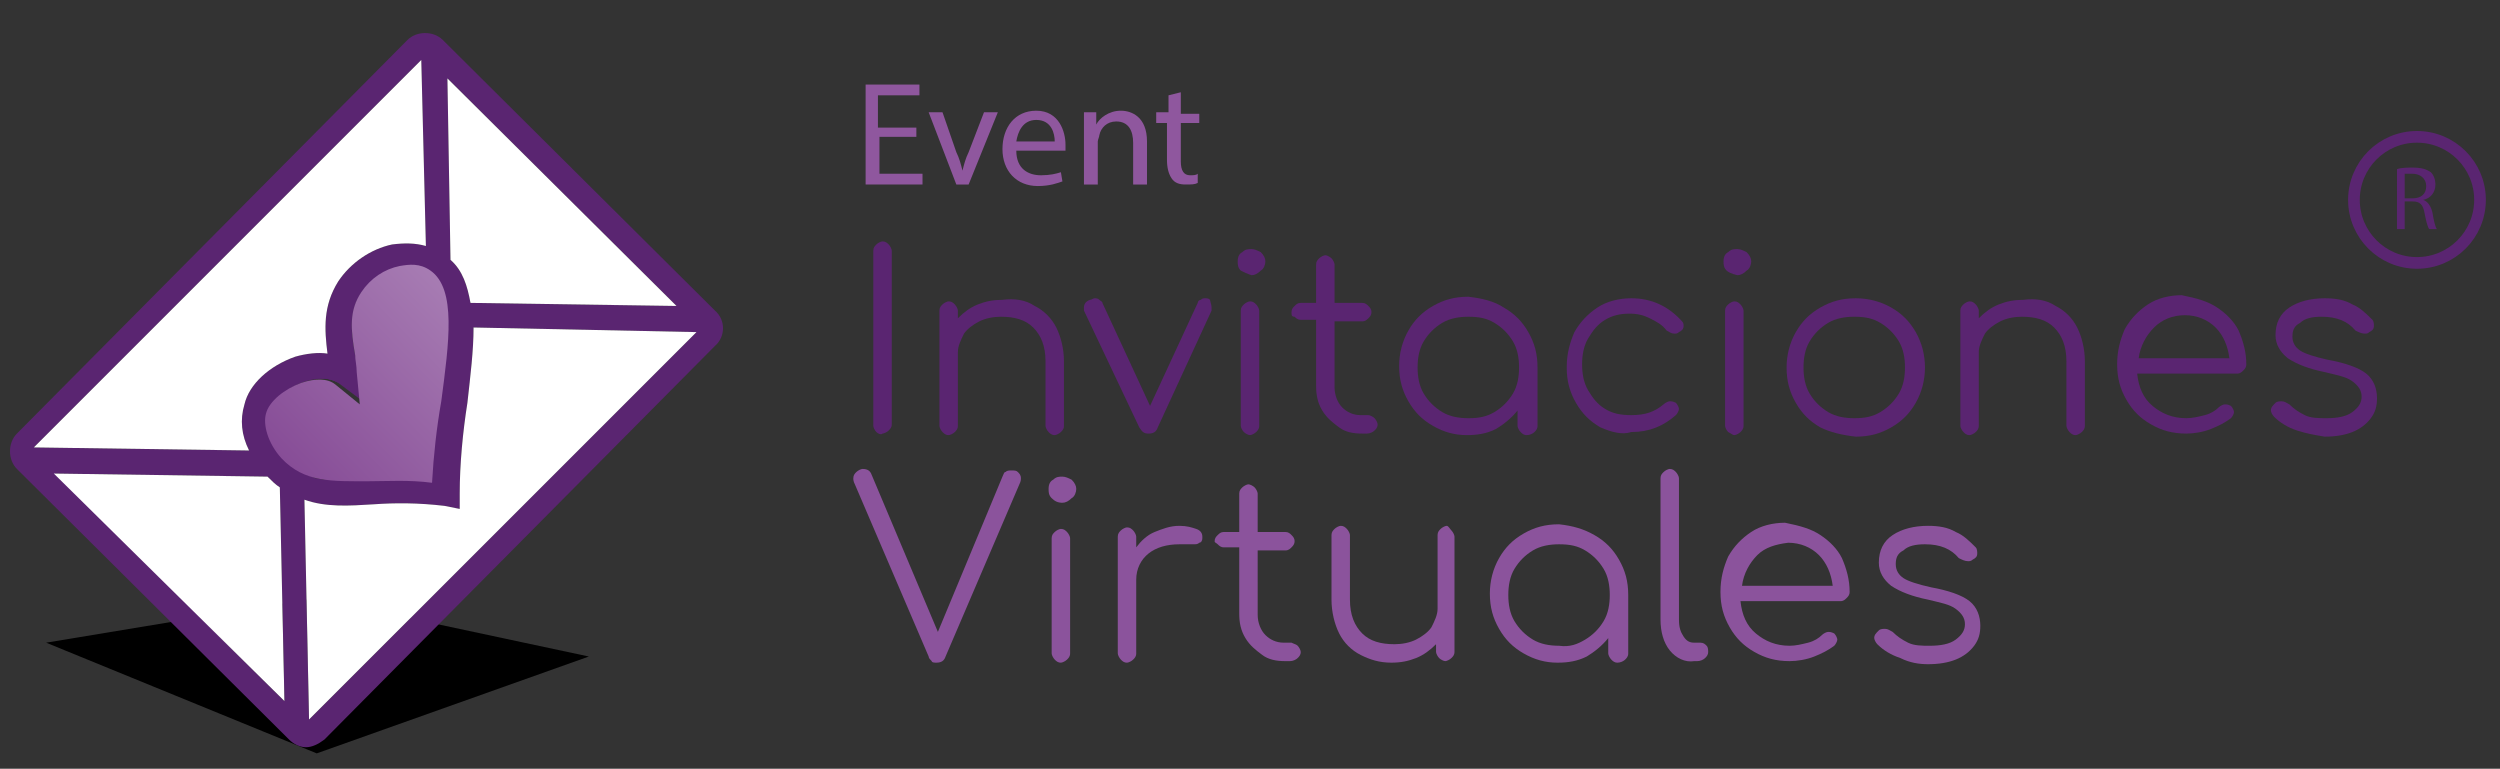 <?xml version="1.0" encoding="utf-8"?>
<!-- Generator: Adobe Illustrator 27.0.0, SVG Export Plug-In . SVG Version: 6.00 Build 0)  -->
<!DOCTYPE svg PUBLIC "-//W3C//DTD SVG 1.1//EN" "http://www.w3.org/Graphics/SVG/1.1/DTD/svg11.dtd">
<svg version="1.1" id="Capa_1" xmlns:x="http://ns.adobe.com/Extensibility/1.0/" xmlns:i="http://ns.adobe.com/AdobeIllustrator/10.0/" xmlns:graph="http://ns.adobe.com/Graphs/1.0/"
	 xmlns="http://www.w3.org/2000/svg" xmlns:xlink="http://www.w3.org/1999/xlink" x="0px" y="0px" viewBox="0 0 162.6 50"
	 style="enable-background:new 0 0 162.6 50;" xml:space="preserve">
<rect x="0" y="0" width="162.6" height="50" fill="#333333" stroke="none"/>
<style type="text/css">
	.st0{fill:#5A2571;}
	.st1{fill:url(#SVGID_1_);}
	.st2{fill:#FFFFFF;}
	.st3{fill:#8B539C;}
	.st4{fill:#8F579E;}
	.st5{fill:none;stroke:#5A2571;stroke-width:0.759;stroke-miterlimit:10;}
</style>
<g>
	<g>
		<polygon points="3,41.8 20.5,38.9 38.3,42.7 20.6,49 		"/>
		<path class="st0" d="M18.3,29.4L18.3,29.4c0-0.1-0.1-0.1-0.1-0.2C18.2,29.3,18.2,29.4,18.3,29.4z"/>
		<path class="st0" d="M22.4,31.2c-0.1,0-0.1,0-0.2,0C22.3,31.2,22.3,31.2,22.4,31.2z"/>
		<path class="st0" d="M21.5,31.2C21.4,31.2,21.4,31.2,21.5,31.2C21.4,31.2,21.4,31.2,21.5,31.2z"/>
		<path class="st0" d="M17.6,27.5c0-0.1,0-0.2,0-0.3C17.6,27.3,17.6,27.4,17.6,27.5z"/>
		<path class="st0" d="M18.1,29.1c-0.1-0.1-0.1-0.2-0.2-0.3C17.9,28.9,18,29,18.1,29.1z"/>
		<path class="st0" d="M17.7,28.2c0-0.1,0-0.2-0.1-0.3C17.7,28.1,17.7,28.2,17.7,28.2z"/>
		<path class="st0" d="M17.8,28.6c0-0.1-0.1-0.2-0.1-0.2C17.8,28.5,17.8,28.5,17.8,28.6z"/>
		<path class="st0" d="M17.6,27.9c0-0.1,0-0.2,0-0.3C17.6,27.7,17.6,27.8,17.6,27.9z"/>
		<path class="st0" d="M18.2,25.9c-0.3,0.3-0.4,0.6-0.5,0.9c0,0.1-0.1,0.2-0.1,0.4c0-0.1,0-0.2,0.1-0.4
			C17.7,26.5,17.9,26.2,18.2,25.9z"/>
		<path class="st0" d="M23.3,24.2c0-0.4-0.1-0.7-0.2-1c-0.3-1.6-0.4-2.7,0.3-3.9c0.1-0.2,0.3-0.4,0.5-0.6c-0.2,0.2-0.3,0.4-0.5,0.6
			c-0.8,1.2-0.6,2.4-0.3,3.9C23.2,23.5,23.3,23.8,23.3,24.2l0.3,2l0,0L23.3,24.2z"/>
		<path class="st0" d="M24.2,31.2c-0.4,0-0.8,0-1.1,0C23.4,31.2,23.8,31.2,24.2,31.2c1.2-0.1,2.5-0.1,4,0c0,0,0,0,0,0
			C26.7,31.1,25.4,31.1,24.2,31.2z"/>
		<path class="st0" d="M20.6,31C20.6,31,20.7,31,20.6,31C20.7,31,20.7,31,20.6,31L20.6,31z"/>
		<path class="st0" d="M46.5,20.2L28.8,2.6c-0.6-0.6-1.7-0.6-2.3,0L1.1,28.2c-0.6,0.6-0.6,1.7,0,2.3l17.7,17.6
			c0.3,0.3,0.7,0.5,1.1,0.5c0.4,0,0.8-0.2,1.2-0.5l25.4-25.6C47.2,21.9,47.2,20.8,46.5,20.2z M44,19.9l-13.4-0.2
			c-0.2-1.1-0.5-2.1-1.3-2.8L29.1,5.1L44,19.9z M27.4,3.9L27.7,16c-0.7-0.2-1.4-0.2-2.2-0.1c-1.4,0.3-2.7,1.2-3.5,2.4
			c-1,1.6-0.9,3.1-0.7,4.7c-0.6-0.1-1.4,0-2.1,0.2c-1.7,0.6-3,1.8-3.3,3.1c-0.3,1-0.2,2,0.3,3l-14-0.2L27.4,3.9z M2.3,29.2L27.4,3.9
			 M3.6,30.8L17.4,31c0,0,0,0,0,0l0,0c0.3,0.3,0.5,0.5,0.8,0.7l0.3,13.9L3.6,30.8z M18.6,29.8c-0.1-0.1-0.2-0.3-0.3-0.4l0,0
			c0-0.1-0.1-0.1-0.1-0.2c0,0-0.1-0.1-0.1-0.1c-0.1-0.1-0.1-0.2-0.2-0.3c0,0,0-0.1-0.1-0.1c0-0.1-0.1-0.2-0.1-0.2c0,0,0-0.1,0-0.1
			c0-0.1,0-0.2-0.1-0.3c0,0,0-0.1,0-0.1c0-0.1,0-0.2,0-0.3c0,0,0-0.1,0-0.1c0-0.1,0-0.2,0-0.3c0,0,0,0,0-0.1c0-0.1,0-0.2,0.1-0.4
			c0.1-0.3,0.3-0.6,0.5-0.9c0.4-0.5,1-0.9,1.7-1.1c0.9-0.3,1.6-0.2,2.1,0.1l1.6,1.2l-0.3-2c0-0.4-0.1-0.7-0.2-1
			c-0.3-1.6-0.4-2.7,0.3-3.9c0.1-0.2,0.3-0.4,0.5-0.6c0.5-0.5,1.2-0.9,1.9-1.1c0.5-0.1,1.2-0.1,1.9,0.3c1.7,1.1,1.2,4.5,0.8,8.2
			c-0.2,1.7-0.4,3.4-0.5,5.2c0,0,0,0,0,0c0,0,0,0,0,0c-1.5-0.1-2.8-0.1-4,0c-0.4,0-0.8,0-1.1,0c-0.2,0-0.5,0-0.7,0
			c-0.1,0-0.1,0-0.2,0c-0.3,0-0.5,0-0.8,0c0,0,0,0,0,0c-0.3,0-0.5-0.1-0.7-0.1c0,0,0,0,0,0l0,0C19.9,30.8,19.2,30.5,18.6,29.8z
			 M20.1,46.8l-0.3-14.3c1.4,0.5,2.9,0.4,4.5,0.3c1.4-0.1,2.9-0.1,4.6,0.1l1,0.2l0-1c0-1.9,0.2-4,0.5-5.9c0.2-1.8,0.4-3.4,0.4-4.9
			l14.5,0.3L20.1,46.8z"/>
		<path class="st0" d="M22,24.9l1.6,1.3l0,0L22,24.9c-0.5-0.4-1.2-0.4-2.1-0.1c-0.7,0.2-1.3,0.6-1.7,1.1c0.4-0.5,1-0.9,1.7-1.1
			C20.8,24.5,21.5,24.6,22,24.9z"/>
		<path class="st0" d="M22,24.9l1.6,1.3l0,0L22,24.9c-0.5-0.4-1.2-0.4-2.1-0.1c-0.7,0.2-1.3,0.6-1.7,1.1c0.4-0.5,1-0.9,1.7-1.1
			C20.8,24.5,21.5,24.6,22,24.9z"/>
		<path class="st0" d="M21.4,31.2c-0.3,0-0.5-0.1-0.7-0.1C20.9,31.1,21.2,31.1,21.4,31.2z"/>
		<path class="st0" d="M21.4,31.2c-0.3,0-0.5-0.1-0.7-0.1C20.9,31.1,21.2,31.1,21.4,31.2z"/>
		<path class="st0" d="M17.9,28.7c0,0,0-0.1-0.1-0.1C17.9,28.7,17.9,28.7,17.9,28.7z"/>
		<path class="st0" d="M17.9,28.7c0,0,0-0.1-0.1-0.1C17.9,28.7,17.9,28.7,17.9,28.7z"/>
		<path class="st0" d="M18.2,29.2c0,0-0.1-0.1-0.1-0.1C18.1,29.1,18.1,29.2,18.2,29.2z"/>
		<path class="st0" d="M18.2,29.2c0,0-0.1-0.1-0.1-0.1C18.1,29.1,18.1,29.2,18.2,29.2z"/>
		<path class="st0" d="M17.6,27.6C17.6,27.6,17.6,27.5,17.6,27.6C17.6,27.5,17.6,27.6,17.6,27.6z"/>
		<path class="st0" d="M17.6,27.6C17.6,27.6,17.6,27.5,17.6,27.6C17.6,27.5,17.6,27.6,17.6,27.6z"/>
		<path class="st0" d="M17.7,28.4c0,0,0-0.1,0-0.1C17.7,28.3,17.7,28.3,17.7,28.4z"/>
		<path class="st0" d="M17.7,28.4c0,0,0-0.1,0-0.1C17.7,28.3,17.7,28.3,17.7,28.4z"/>
		<path class="st0" d="M17.6,28c0,0,0-0.1,0-0.1C17.6,27.9,17.6,27.9,17.6,28z"/>
		<path class="st0" d="M17.6,28c0,0,0-0.1,0-0.1C17.6,27.9,17.6,27.9,17.6,28z"/>
		<path class="st0" d="M17.6,27.2C17.6,27.2,17.6,27.2,17.6,27.2C17.6,27.2,17.6,27.2,17.6,27.2z"/>
		<path class="st0" d="M17.6,27.2C17.6,27.2,17.6,27.2,17.6,27.2C17.6,27.2,17.6,27.2,17.6,27.2z"/>
		<path class="st0" d="M22.2,31.2c-0.3,0-0.5,0-0.8,0C21.7,31.2,22,31.2,22.2,31.2z"/>
		<path class="st0" d="M22.2,31.2c-0.3,0-0.5,0-0.8,0C21.7,31.2,22,31.2,22.2,31.2z"/>
		<path class="st0" d="M23.1,31.2c-0.2,0-0.5,0-0.7,0C22.6,31.2,22.8,31.2,23.1,31.2z"/>
		<path class="st0" d="M23.1,31.2c-0.2,0-0.5,0-0.7,0C22.6,31.2,22.8,31.2,23.1,31.2z"/>
		
			<linearGradient id="SVGID_1_" gradientUnits="userSpaceOnUse" x1="67.894" y1="177.885" x2="83.443" y2="177.885" gradientTransform="matrix(0.714 -0.7 0.7 0.714 -153.386 -48.422)">
			<stop  offset="0" style="stop-color:#874D97"/>
			<stop  offset="1" style="stop-color:#A77CB3"/>
		</linearGradient>
		<path class="st1" d="M18.3,29.8c1.5,1.6,3.3,1.5,5.7,1.5c1.2,0,2.6-0.1,4.1,0.1c0.1-1.8,0.3-3.6,0.6-5.3c0.5-3.8,1-7.3-0.7-8.5
			c-0.7-0.5-1.4-0.4-2-0.3c-1,0.2-1.9,0.8-2.5,1.7c-0.8,1.2-0.7,2.4-0.4,4.1c0,0.3,0.1,0.7,0.1,1.1l0.2,2.1l-1.6-1.3
			c-0.5-0.4-1.3-0.4-2.2-0.1c-1.1,0.4-2.1,1.2-2.3,2C17.1,27.6,17.4,28.8,18.3,29.8z"/>
		<path class="st2" d="M27.4,3.9L27.7,16c-0.7-0.2-1.4-0.2-2.2-0.1c-1.4,0.3-2.7,1.2-3.5,2.4c-1,1.6-0.9,3.1-0.7,4.7
			c-0.6-0.1-1.4,0-2.1,0.2c-1.7,0.6-3,1.8-3.3,3.1c-0.3,1-0.2,2,0.3,3l-14-0.2"/>
		<line class="st2" x1="2.3" y1="29.2" x2="27.4" y2="3.9"/>
		<path class="st2" d="M44,19.9l-13.4-0.2c-0.2-1.1-0.5-2.1-1.3-2.8L29.1,5.1L44,19.9z"/>
		<path class="st2" d="M17.4,31L17.4,31c0.3,0.3,0.5,0.5,0.8,0.7l0.3,13.9l-15-14.8L17.4,31"/>
		<path class="st2" d="M20.1,46.8l-0.3-14.3c1.4,0.5,2.9,0.4,4.5,0.3c1.4-0.1,2.9-0.1,4.6,0.1l1,0.2l0-1c0-1.9,0.2-4,0.5-5.9
			c0.2-1.8,0.4-3.4,0.4-4.9l14.5,0.3L20.1,46.8z"/>
	</g>
	<g>
		<path class="st0" d="M57,28.1c-0.1-0.1-0.2-0.3-0.2-0.4V16.3c0-0.2,0.1-0.3,0.2-0.4c0.1-0.1,0.3-0.2,0.4-0.2
			c0.2,0,0.3,0.1,0.4,0.2c0.1,0.1,0.2,0.3,0.2,0.4v11.3c0,0.2-0.1,0.3-0.2,0.4c-0.1,0.1-0.3,0.2-0.4,0.2
			C57.3,28.3,57.1,28.2,57,28.1z"/>
		<path class="st0" d="M67.3,19.9c0.6,0.3,1.1,0.8,1.4,1.4c0.3,0.6,0.5,1.4,0.5,2.2v4.2c0,0.2-0.1,0.3-0.2,0.4
			c-0.1,0.1-0.3,0.2-0.4,0.2c-0.2,0-0.3-0.1-0.4-0.2C68.1,28,68,27.8,68,27.7v-4.2c0-1-0.3-1.7-0.8-2.2c-0.5-0.5-1.2-0.7-2.1-0.7
			c-0.5,0-1,0.1-1.4,0.3c-0.4,0.2-0.8,0.5-1,0.8c-0.2,0.4-0.4,0.8-0.4,1.2v4.8c0,0.2-0.1,0.3-0.2,0.4c-0.1,0.1-0.3,0.2-0.4,0.2
			c-0.2,0-0.3-0.1-0.4-0.2c-0.1-0.1-0.2-0.3-0.2-0.4v-7.5c0-0.2,0.1-0.3,0.2-0.4c0.1-0.1,0.3-0.2,0.4-0.2c0.2,0,0.3,0.1,0.4,0.2
			c0.1,0.1,0.2,0.3,0.2,0.4v0.5c0.4-0.4,0.8-0.7,1.3-0.9c0.5-0.2,1-0.3,1.6-0.3C66,19.4,66.7,19.5,67.3,19.9z"/>
		<path class="st0" d="M78.8,20c0,0.1,0,0.1,0,0.2l-3.5,7.6c-0.1,0.3-0.3,0.4-0.6,0.4c-0.3,0-0.4-0.1-0.6-0.4l-3.6-7.6
			c0-0.1,0-0.1,0-0.2c0-0.2,0.1-0.4,0.4-0.5c0.1,0,0.2-0.1,0.3-0.1c0.1,0,0.2,0,0.3,0.1c0.1,0.1,0.2,0.1,0.2,0.2l3.1,6.7l3.1-6.7
			c0-0.1,0.1-0.2,0.2-0.2c0.1-0.1,0.2-0.1,0.3-0.1c0.1,0,0.2,0,0.3,0.1C78.7,19.6,78.8,19.8,78.8,20z"/>
		<path class="st0" d="M80.7,17.6c-0.2-0.2-0.2-0.4-0.2-0.6c0-0.3,0.1-0.5,0.3-0.6c0.2-0.2,0.4-0.2,0.6-0.2c0.2,0,0.4,0.1,0.6,0.2
			c0.2,0.2,0.3,0.4,0.3,0.6c0,0.2-0.1,0.5-0.3,0.6c-0.2,0.2-0.4,0.3-0.6,0.3C81.1,17.8,80.9,17.7,80.7,17.6z M80.9,28.1
			c-0.1-0.1-0.2-0.3-0.2-0.4v-7.5c0-0.2,0.1-0.3,0.2-0.4c0.1-0.1,0.3-0.2,0.4-0.2c0.2,0,0.3,0.1,0.4,0.2c0.1,0.1,0.2,0.3,0.2,0.4
			v7.5c0,0.2-0.1,0.3-0.2,0.4s-0.3,0.2-0.4,0.2C81.2,28.3,81,28.2,80.9,28.1z"/>
		<path class="st0" d="M89.4,27.2c0.1,0.1,0.2,0.3,0.2,0.4c0,0.2-0.1,0.3-0.2,0.4c-0.1,0.1-0.3,0.2-0.5,0.2h-0.3
			c-0.6,0-1.1-0.1-1.5-0.4c-0.4-0.3-0.8-0.6-1.1-1.1c-0.3-0.5-0.4-1-0.4-1.6v-4.3h-1c-0.2,0-0.3-0.1-0.4-0.2
			C84,20.6,84,20.5,84,20.3c0-0.2,0.1-0.3,0.2-0.4c0.1-0.1,0.2-0.2,0.4-0.2h1v-2.5c0-0.2,0.1-0.3,0.2-0.4c0.1-0.1,0.3-0.2,0.4-0.2
			s0.3,0.1,0.4,0.2c0.1,0.1,0.2,0.3,0.2,0.4v2.5h1.8c0.2,0,0.3,0.1,0.4,0.2c0.1,0.1,0.2,0.2,0.2,0.4c0,0.2-0.1,0.3-0.2,0.4
			c-0.1,0.1-0.2,0.2-0.4,0.2h-1.8v4.3c0,0.5,0.2,1,0.5,1.3c0.3,0.3,0.7,0.5,1.2,0.5H89C89.1,27,89.3,27.1,89.4,27.2z"/>
		<path class="st0" d="M97.8,20c0.7,0.4,1.2,0.9,1.6,1.6c0.4,0.7,0.6,1.4,0.6,2.3v3.8c0,0.2-0.1,0.3-0.2,0.4
			c-0.1,0.1-0.3,0.2-0.5,0.2c-0.2,0-0.3-0.1-0.4-0.2c-0.1-0.1-0.2-0.3-0.2-0.4v-1c-0.4,0.5-0.9,0.9-1.4,1.2
			c-0.6,0.3-1.2,0.4-1.9,0.4c-0.8,0-1.5-0.2-2.2-0.6c-0.7-0.4-1.2-0.9-1.6-1.6c-0.4-0.7-0.6-1.4-0.6-2.3c0-0.8,0.2-1.6,0.6-2.3
			c0.4-0.7,0.9-1.2,1.6-1.6c0.7-0.4,1.4-0.6,2.3-0.6C96.4,19.4,97.2,19.6,97.8,20z M97.2,26.8c0.5-0.3,0.9-0.7,1.2-1.2
			c0.3-0.5,0.4-1.1,0.4-1.7c0-0.6-0.1-1.2-0.4-1.7c-0.3-0.5-0.7-0.9-1.2-1.2c-0.5-0.3-1-0.4-1.7-0.4c-0.6,0-1.2,0.1-1.7,0.4
			s-0.9,0.7-1.2,1.2c-0.3,0.5-0.4,1.1-0.4,1.7c0,0.6,0.1,1.2,0.4,1.7c0.3,0.5,0.7,0.9,1.2,1.2c0.5,0.3,1.1,0.4,1.7,0.4
			C96.2,27.2,96.7,27.1,97.2,26.8z"/>
		<path class="st0" d="M104.1,27.8c-0.7-0.4-1.2-0.9-1.6-1.6c-0.4-0.7-0.6-1.4-0.6-2.3c0-0.9,0.2-1.6,0.5-2.3
			c0.4-0.7,0.9-1.2,1.5-1.6c0.6-0.4,1.4-0.6,2.2-0.6c1.3,0,2.4,0.5,3.3,1.5c0.1,0.1,0.1,0.2,0.1,0.3c0,0.2-0.1,0.3-0.3,0.4
			c-0.1,0.1-0.2,0.1-0.3,0.1c-0.2,0-0.3-0.1-0.5-0.2c-0.3-0.4-0.7-0.6-1.1-0.8c-0.4-0.2-0.8-0.3-1.3-0.3c-0.6,0-1.1,0.1-1.6,0.4
			c-0.5,0.3-0.8,0.7-1.1,1.2c-0.3,0.5-0.4,1.1-0.4,1.7c0,0.6,0.1,1.2,0.4,1.7c0.3,0.5,0.6,0.9,1.1,1.2c0.5,0.3,1,0.4,1.7,0.4
			c0.9,0,1.5-0.2,2.1-0.7c0.1-0.1,0.3-0.2,0.4-0.2c0.1,0,0.2,0,0.4,0.1c0.1,0.1,0.2,0.3,0.2,0.4c0,0.1-0.1,0.3-0.2,0.4
			c-0.8,0.7-1.7,1.1-2.9,1.1C105.5,28.3,104.8,28.1,104.1,27.8z"/>
		<path class="st0" d="M112.3,17.6c-0.2-0.2-0.2-0.4-0.2-0.6c0-0.3,0.1-0.5,0.3-0.6c0.2-0.2,0.4-0.2,0.6-0.2c0.2,0,0.4,0.1,0.6,0.2
			c0.2,0.2,0.3,0.4,0.3,0.6c0,0.2-0.1,0.5-0.3,0.6c-0.2,0.2-0.4,0.3-0.6,0.3C112.6,17.8,112.4,17.7,112.3,17.6z M112.4,28.1
			c-0.1-0.1-0.2-0.3-0.2-0.4v-7.5c0-0.2,0.1-0.3,0.2-0.4c0.1-0.1,0.3-0.2,0.4-0.2c0.2,0,0.3,0.1,0.4,0.2c0.1,0.1,0.2,0.3,0.2,0.4
			v7.5c0,0.2-0.1,0.3-0.2,0.4s-0.3,0.2-0.4,0.2C112.7,28.3,112.6,28.2,112.4,28.1z"/>
		<path class="st0" d="M118.4,27.8c-0.7-0.4-1.2-0.9-1.6-1.6c-0.4-0.7-0.6-1.4-0.6-2.3c0-0.8,0.2-1.6,0.6-2.3
			c0.4-0.7,0.9-1.2,1.6-1.6c0.7-0.4,1.4-0.6,2.3-0.6c0.8,0,1.6,0.2,2.3,0.6c0.7,0.4,1.2,0.9,1.6,1.6c0.4,0.7,0.6,1.5,0.6,2.3
			c0,0.8-0.2,1.6-0.6,2.3c-0.4,0.7-0.9,1.2-1.6,1.6c-0.7,0.4-1.4,0.6-2.3,0.6C119.8,28.3,119,28.1,118.4,27.8z M122.3,26.8
			c0.5-0.3,0.9-0.7,1.2-1.2c0.3-0.5,0.4-1.1,0.4-1.7c0-0.6-0.1-1.2-0.4-1.7c-0.3-0.5-0.7-0.9-1.2-1.2c-0.5-0.3-1-0.4-1.7-0.4
			c-0.6,0-1.2,0.1-1.7,0.4c-0.5,0.3-0.9,0.7-1.2,1.2c-0.3,0.5-0.4,1.1-0.4,1.7c0,0.6,0.1,1.2,0.4,1.7c0.3,0.5,0.7,0.9,1.2,1.2
			c0.5,0.3,1.1,0.4,1.7,0.4C121.3,27.2,121.8,27.1,122.3,26.8z"/>
		<path class="st0" d="M133.7,19.9c0.6,0.3,1.1,0.8,1.4,1.4c0.3,0.6,0.5,1.4,0.5,2.2v4.2c0,0.2-0.1,0.3-0.2,0.4
			c-0.1,0.1-0.3,0.2-0.4,0.2c-0.2,0-0.3-0.1-0.4-0.2c-0.1-0.1-0.2-0.3-0.2-0.4v-4.2c0-1-0.3-1.7-0.8-2.2c-0.5-0.5-1.2-0.7-2.1-0.7
			c-0.5,0-1,0.1-1.4,0.3c-0.4,0.2-0.8,0.5-1,0.8c-0.2,0.4-0.4,0.8-0.4,1.2v4.8c0,0.2-0.1,0.3-0.2,0.4c-0.1,0.1-0.3,0.2-0.4,0.2
			c-0.2,0-0.3-0.1-0.4-0.2c-0.1-0.1-0.2-0.3-0.2-0.4v-7.5c0-0.2,0.1-0.3,0.2-0.4c0.1-0.1,0.3-0.2,0.4-0.2c0.2,0,0.3,0.1,0.4,0.2
			c0.1,0.1,0.2,0.3,0.2,0.4v0.5c0.4-0.4,0.8-0.7,1.3-0.9c0.5-0.2,1-0.3,1.6-0.3C132.4,19.4,133.1,19.5,133.7,19.9z"/>
		<path class="st0" d="M144.2,20c0.6,0.4,1.1,0.9,1.4,1.5c0.3,0.7,0.5,1.4,0.5,2.2c0,0.2-0.1,0.3-0.2,0.4c-0.1,0.1-0.2,0.2-0.4,0.2
			h-6.5c0.1,0.9,0.4,1.6,1,2.1c0.6,0.5,1.3,0.8,2.2,0.8c0.4,0,0.8-0.1,1.2-0.2c0.4-0.1,0.7-0.3,0.9-0.5c0.1-0.1,0.3-0.2,0.4-0.2
			c0.1,0,0.2,0,0.4,0.1c0.1,0.1,0.2,0.3,0.2,0.4c0,0.1-0.1,0.3-0.2,0.4c-0.4,0.3-0.8,0.5-1.3,0.7c-0.5,0.2-1.1,0.3-1.6,0.3
			c-0.9,0-1.6-0.2-2.3-0.6s-1.2-0.9-1.6-1.6c-0.4-0.7-0.6-1.4-0.6-2.3c0-0.9,0.2-1.6,0.5-2.3c0.4-0.7,0.9-1.2,1.5-1.6
			c0.6-0.4,1.4-0.6,2.2-0.6C142.9,19.4,143.6,19.6,144.2,20z M140.1,21.3c-0.5,0.5-0.9,1.2-1,2h5.9c-0.1-0.8-0.4-1.5-0.9-2
			s-1.2-0.8-2-0.8C141.3,20.5,140.6,20.8,140.1,21.3z"/>
		<path class="st0" d="M149.4,28c-0.6-0.2-1.1-0.5-1.5-0.9c-0.1-0.1-0.2-0.3-0.2-0.4c0-0.2,0.1-0.3,0.3-0.5c0.1-0.1,0.3-0.1,0.4-0.1
			c0.2,0,0.3,0.1,0.5,0.2c0.3,0.3,0.6,0.5,1,0.7c0.4,0.2,0.9,0.2,1.4,0.2c0.7,0,1.3-0.1,1.7-0.4c0.4-0.3,0.6-0.6,0.6-1
			c0-0.4-0.2-0.7-0.6-1c-0.4-0.3-1-0.4-1.8-0.6c-1-0.2-1.8-0.5-2.4-0.9c-0.5-0.4-0.8-0.9-0.8-1.5c0-0.8,0.3-1.4,0.9-1.8
			c0.6-0.4,1.4-0.6,2.3-0.6c0.7,0,1.3,0.1,1.8,0.4c0.5,0.2,0.9,0.6,1.3,1c0.1,0.1,0.1,0.3,0.1,0.4c0,0.2-0.1,0.3-0.3,0.4
			c-0.1,0.1-0.2,0.1-0.3,0.1c-0.2,0-0.4-0.1-0.6-0.2c-0.5-0.6-1.2-0.9-2.2-0.9c-0.6,0-1.1,0.1-1.4,0.4c-0.4,0.2-0.5,0.5-0.5,0.9
			c0,0.4,0.2,0.7,0.5,0.9c0.3,0.2,0.9,0.4,1.8,0.6c1.1,0.2,2,0.5,2.5,0.9c0.5,0.4,0.7,1,0.7,1.6c0,0.5-0.1,0.9-0.4,1.3
			c-0.3,0.4-0.7,0.7-1.2,0.9c-0.5,0.2-1.1,0.3-1.8,0.3C150.6,28.3,150,28.2,149.4,28z"/>
		<path class="st3" d="M66.2,30.7c0.1,0.1,0.2,0.2,0.2,0.4c0,0.1,0,0.2-0.1,0.4l-4.8,11.2c-0.1,0.3-0.3,0.4-0.6,0.4
			c-0.1,0-0.3,0-0.3-0.1c-0.1-0.1-0.2-0.2-0.2-0.3l-4.8-11.2c-0.1-0.2-0.1-0.3-0.1-0.4c0-0.2,0.1-0.3,0.2-0.4
			c0.1-0.1,0.3-0.2,0.4-0.2c0.3,0,0.5,0.1,0.6,0.4L61,41.1L65.2,31c0.1-0.2,0.1-0.3,0.2-0.3c0.1-0.1,0.2-0.1,0.4-0.1
			C66,30.6,66.1,30.6,66.2,30.7z"/>
		<path class="st3" d="M68.4,32.4c-0.2-0.2-0.2-0.4-0.2-0.6c0-0.3,0.1-0.5,0.3-0.6c0.2-0.2,0.4-0.2,0.6-0.2c0.2,0,0.4,0.1,0.6,0.2
			c0.2,0.2,0.3,0.4,0.3,0.6c0,0.2-0.1,0.5-0.3,0.6c-0.2,0.2-0.4,0.3-0.6,0.3C68.8,32.7,68.6,32.6,68.4,32.4z M68.6,42.9
			c-0.1-0.1-0.2-0.3-0.2-0.4v-7.5c0-0.2,0.1-0.3,0.2-0.4c0.1-0.1,0.3-0.2,0.4-0.2c0.2,0,0.3,0.1,0.4,0.2c0.1,0.1,0.2,0.3,0.2,0.4
			v7.5c0,0.2-0.1,0.3-0.2,0.4c-0.1,0.1-0.3,0.2-0.4,0.2C68.8,43.1,68.7,43,68.6,42.9z"/>
		<path class="st3" d="M77.8,34.4c0.3,0.1,0.4,0.3,0.4,0.5c0,0.1,0,0.1,0,0.1c0,0.2-0.1,0.3-0.2,0.3c-0.1,0.1-0.2,0.1-0.4,0.1
			c-0.1,0-0.3,0-0.5,0c-0.1,0-0.2,0-0.4,0c-0.8,0-1.5,0.2-2,0.6c-0.5,0.4-0.8,1-0.8,1.7v4.8c0,0.2-0.1,0.3-0.2,0.4
			c-0.1,0.1-0.3,0.2-0.4,0.2c-0.2,0-0.3-0.1-0.4-0.2c-0.1-0.1-0.2-0.3-0.2-0.4v-7.6c0-0.2,0.1-0.3,0.2-0.4c0.1-0.1,0.3-0.2,0.4-0.2
			c0.2,0,0.3,0.1,0.4,0.2c0.1,0.1,0.2,0.3,0.2,0.4v0.7c0.3-0.4,0.7-0.8,1.2-1c0.5-0.2,1-0.4,1.6-0.4C77.2,34.2,77.5,34.3,77.8,34.4z
			"/>
		<path class="st3" d="M84.4,42c0.1,0.1,0.2,0.3,0.2,0.4c0,0.2-0.1,0.3-0.2,0.4c-0.1,0.1-0.3,0.2-0.5,0.2h-0.3
			c-0.6,0-1.1-0.1-1.5-0.4c-0.4-0.3-0.8-0.6-1.1-1.1c-0.3-0.5-0.4-1-0.4-1.6v-4.3h-1c-0.2,0-0.3-0.1-0.4-0.2S79,35.3,79,35.2
			c0-0.2,0.1-0.3,0.2-0.4c0.1-0.1,0.2-0.2,0.4-0.2h1v-2.5c0-0.2,0.1-0.3,0.2-0.4c0.1-0.1,0.3-0.2,0.4-0.2s0.3,0.1,0.4,0.2
			c0.1,0.1,0.2,0.3,0.2,0.4v2.5h1.8c0.2,0,0.3,0.1,0.4,0.2c0.1,0.1,0.2,0.2,0.2,0.4c0,0.2-0.1,0.3-0.2,0.4c-0.1,0.1-0.2,0.2-0.4,0.2
			h-1.8V40c0,0.5,0.2,1,0.5,1.3c0.3,0.3,0.7,0.5,1.2,0.5H84C84.2,41.9,84.3,41.9,84.4,42z"/>
		<path class="st3" d="M94.4,34.5c0.1,0.1,0.2,0.3,0.2,0.4v7.5c0,0.2-0.1,0.3-0.2,0.4c-0.1,0.1-0.3,0.2-0.4,0.2s-0.3-0.1-0.4-0.2
			c-0.1-0.1-0.2-0.3-0.2-0.4v-0.5c-0.4,0.4-0.8,0.7-1.3,0.9c-0.5,0.2-1,0.3-1.6,0.3c-0.8,0-1.4-0.2-2-0.5c-0.6-0.3-1.1-0.8-1.4-1.4
			c-0.3-0.6-0.5-1.4-0.5-2.2v-4.2c0-0.2,0.1-0.3,0.2-0.4c0.1-0.1,0.3-0.2,0.4-0.2c0.2,0,0.3,0.1,0.4,0.2c0.1,0.1,0.2,0.3,0.2,0.4
			v4.2c0,1,0.3,1.7,0.8,2.2c0.5,0.5,1.2,0.7,2.1,0.7c0.5,0,1-0.1,1.4-0.3c0.4-0.2,0.8-0.5,1-0.8c0.2-0.4,0.4-0.8,0.4-1.2v-4.8
			c0-0.2,0.1-0.3,0.2-0.4c0.1-0.1,0.3-0.2,0.4-0.2S94.3,34.4,94.4,34.5z"/>
		<path class="st3" d="M103.7,34.8c0.7,0.4,1.2,0.9,1.6,1.6c0.4,0.7,0.6,1.4,0.6,2.3v3.8c0,0.2-0.1,0.3-0.2,0.4
			c-0.1,0.1-0.3,0.2-0.5,0.2s-0.3-0.1-0.4-0.2c-0.1-0.1-0.2-0.3-0.2-0.4v-1c-0.4,0.5-0.9,0.9-1.4,1.2c-0.6,0.3-1.2,0.4-1.9,0.4
			c-0.8,0-1.5-0.2-2.2-0.6c-0.7-0.4-1.2-0.9-1.6-1.6c-0.4-0.7-0.6-1.4-0.6-2.3c0-0.8,0.2-1.6,0.6-2.3c0.4-0.7,0.9-1.2,1.6-1.6
			c0.7-0.4,1.4-0.6,2.3-0.6C102.3,34.2,103,34.4,103.7,34.8z M103.1,41.6c0.5-0.3,0.9-0.7,1.2-1.2c0.3-0.5,0.4-1.1,0.4-1.7
			c0-0.6-0.1-1.2-0.4-1.7c-0.3-0.5-0.7-0.9-1.2-1.2c-0.5-0.3-1-0.4-1.7-0.4c-0.6,0-1.2,0.1-1.7,0.4c-0.5,0.3-0.9,0.7-1.2,1.2
			c-0.3,0.5-0.4,1.1-0.4,1.7c0,0.6,0.1,1.2,0.4,1.7c0.3,0.5,0.7,0.9,1.2,1.2c0.5,0.3,1.1,0.4,1.7,0.4
			C102.1,42.1,102.6,41.9,103.1,41.6z"/>
		<path class="st3" d="M108.6,42.3c-0.4-0.5-0.6-1.2-0.6-2v-9.2c0-0.2,0.1-0.3,0.2-0.4c0.1-0.1,0.3-0.2,0.4-0.2
			c0.2,0,0.3,0.1,0.4,0.2c0.1,0.1,0.2,0.3,0.2,0.4v9.2c0,0.5,0.1,0.8,0.3,1.1c0.2,0.3,0.4,0.4,0.7,0.4h0.4c0.2,0,0.3,0.1,0.4,0.2
			c0.1,0.1,0.1,0.3,0.1,0.4c0,0.2-0.1,0.3-0.2,0.4c-0.1,0.1-0.3,0.2-0.5,0.2h-0.2C109.6,43.1,109,42.8,108.6,42.3z"/>
		<path class="st3" d="M118.4,34.8c0.6,0.4,1.1,0.9,1.4,1.5c0.3,0.7,0.5,1.4,0.5,2.2c0,0.2-0.1,0.3-0.2,0.4
			c-0.1,0.1-0.2,0.2-0.4,0.2h-6.5c0.1,0.9,0.4,1.6,1,2.1c0.6,0.5,1.3,0.8,2.2,0.8c0.4,0,0.8-0.1,1.2-0.2c0.4-0.1,0.7-0.3,0.9-0.5
			c0.1-0.1,0.3-0.2,0.4-0.2c0.1,0,0.2,0,0.4,0.1c0.1,0.1,0.2,0.3,0.2,0.4c0,0.1-0.1,0.3-0.2,0.4c-0.4,0.3-0.8,0.5-1.3,0.7
			c-0.5,0.2-1.1,0.3-1.6,0.3c-0.9,0-1.6-0.2-2.3-0.6c-0.7-0.4-1.2-0.9-1.6-1.6c-0.4-0.7-0.6-1.4-0.6-2.3c0-0.9,0.2-1.6,0.5-2.3
			c0.4-0.7,0.9-1.2,1.5-1.6c0.6-0.4,1.4-0.6,2.2-0.6C117.1,34.2,117.8,34.4,118.4,34.8z M114.3,36.1c-0.5,0.5-0.9,1.2-1,2h5.9
			c-0.1-0.8-0.4-1.5-0.9-2c-0.5-0.5-1.2-0.8-2-0.8C115.5,35.4,114.8,35.6,114.3,36.1z"/>
		<path class="st3" d="M123.6,42.8c-0.6-0.2-1.1-0.5-1.5-0.9c-0.1-0.1-0.2-0.3-0.2-0.4c0-0.2,0.1-0.3,0.3-0.5
			c0.1-0.1,0.3-0.1,0.4-0.1c0.2,0,0.3,0.1,0.5,0.2c0.3,0.3,0.6,0.5,1,0.7c0.4,0.2,0.9,0.2,1.4,0.2c0.7,0,1.3-0.1,1.7-0.4
			c0.4-0.3,0.6-0.6,0.6-1c0-0.4-0.2-0.7-0.6-1c-0.4-0.3-1-0.4-1.8-0.6c-1-0.2-1.8-0.5-2.4-0.9c-0.5-0.4-0.8-0.9-0.8-1.5
			c0-0.8,0.3-1.4,0.9-1.8c0.6-0.4,1.4-0.6,2.3-0.6c0.7,0,1.3,0.1,1.8,0.4c0.5,0.2,0.9,0.6,1.3,1c0.1,0.1,0.1,0.3,0.1,0.4
			c0,0.2-0.1,0.3-0.3,0.4c-0.1,0.1-0.2,0.1-0.3,0.1c-0.2,0-0.4-0.1-0.6-0.2c-0.5-0.6-1.2-0.9-2.2-0.9c-0.6,0-1.1,0.1-1.4,0.4
			c-0.4,0.2-0.5,0.5-0.5,0.9c0,0.4,0.2,0.7,0.5,0.9c0.3,0.2,0.9,0.4,1.8,0.6c1.1,0.2,2,0.5,2.5,0.9c0.5,0.4,0.7,1,0.7,1.6
			c0,0.5-0.1,0.9-0.4,1.3c-0.3,0.4-0.7,0.7-1.2,0.9s-1.1,0.3-1.8,0.3C124.8,43.2,124.2,43.1,123.6,42.8z"/>
	</g>
	<g>
		<path class="st4" d="M59.7,8.9h-2.5v2.4H60V12h-3.7V5.5h3.5v0.7h-2.7v2.1h2.5V8.9z"/>
		<path class="st4" d="M61.3,7.3l0.9,2.6c0.2,0.4,0.3,0.8,0.4,1.2h0c0.1-0.4,0.2-0.8,0.4-1.2L64,7.3h0.9L63,12h-0.8l-1.8-4.7H61.3z"
			/>
		<path class="st4" d="M66.1,9.8c0,1.2,0.8,1.6,1.6,1.6c0.6,0,1-0.1,1.3-0.2l0.1,0.6c-0.3,0.1-0.8,0.3-1.6,0.3c-1.4,0-2.3-1-2.3-2.4
			s0.8-2.5,2.2-2.5c1.5,0,1.9,1.4,1.9,2.2c0,0.2,0,0.3,0,0.4H66.1z M68.6,9.2c0-0.5-0.2-1.4-1.2-1.4c-0.9,0-1.2,0.8-1.3,1.4H68.6z"
			/>
		<path class="st4" d="M70.5,8.6c0-0.5,0-0.9,0-1.3h0.8l0,0.8h0c0.2-0.4,0.8-0.9,1.6-0.9c0.7,0,1.7,0.4,1.7,2V12h-0.9V9.3
			c0-0.8-0.3-1.4-1.1-1.4c-0.6,0-1,0.4-1.1,0.9c0,0.1-0.1,0.3-0.1,0.4V12h-0.9V8.6z"/>
		<path class="st4" d="M76.8,6v1.4h1.2V8h-1.2v2.5c0,0.6,0.2,0.9,0.6,0.9c0.2,0,0.4,0,0.5-0.1l0,0.6c-0.2,0.1-0.4,0.1-0.8,0.1
			c-0.4,0-0.7-0.1-0.9-0.4c-0.2-0.3-0.3-0.7-0.3-1.2V8h-0.7V7.3H76V6.2L76.8,6z"/>
	</g>
	<g>
		<circle class="st5" cx="157.2" cy="13" r="4.1"/>
		<g>
			<path class="st0" d="M155.9,11c0.3-0.1,0.7-0.1,1-0.1c0.6,0,0.9,0.1,1.2,0.3c0.2,0.2,0.3,0.5,0.3,0.8c0,0.5-0.3,0.9-0.8,1v0
				c0.3,0.1,0.5,0.4,0.6,0.8c0.1,0.6,0.2,1,0.3,1.1H158c-0.1-0.1-0.2-0.5-0.3-1c-0.1-0.6-0.3-0.8-0.8-0.8h-0.5v1.8h-0.5V11z
				 M156.4,12.9h0.5c0.6,0,0.9-0.3,0.9-0.8c0-0.5-0.4-0.8-0.9-0.8c-0.3,0-0.4,0-0.5,0V12.9z"/>
		</g>
	</g>
</g>
<g>
</g>
<g>
</g>
<g>
</g>
<g>
</g>
<g>
</g>
<g>
</g>
<g>
</g>
<g>
</g>
<g>
</g>
<g>
</g>
<g>
</g>
<g>
</g>
<g>
</g>
<g>
</g>
<g>
</g>
</svg>
